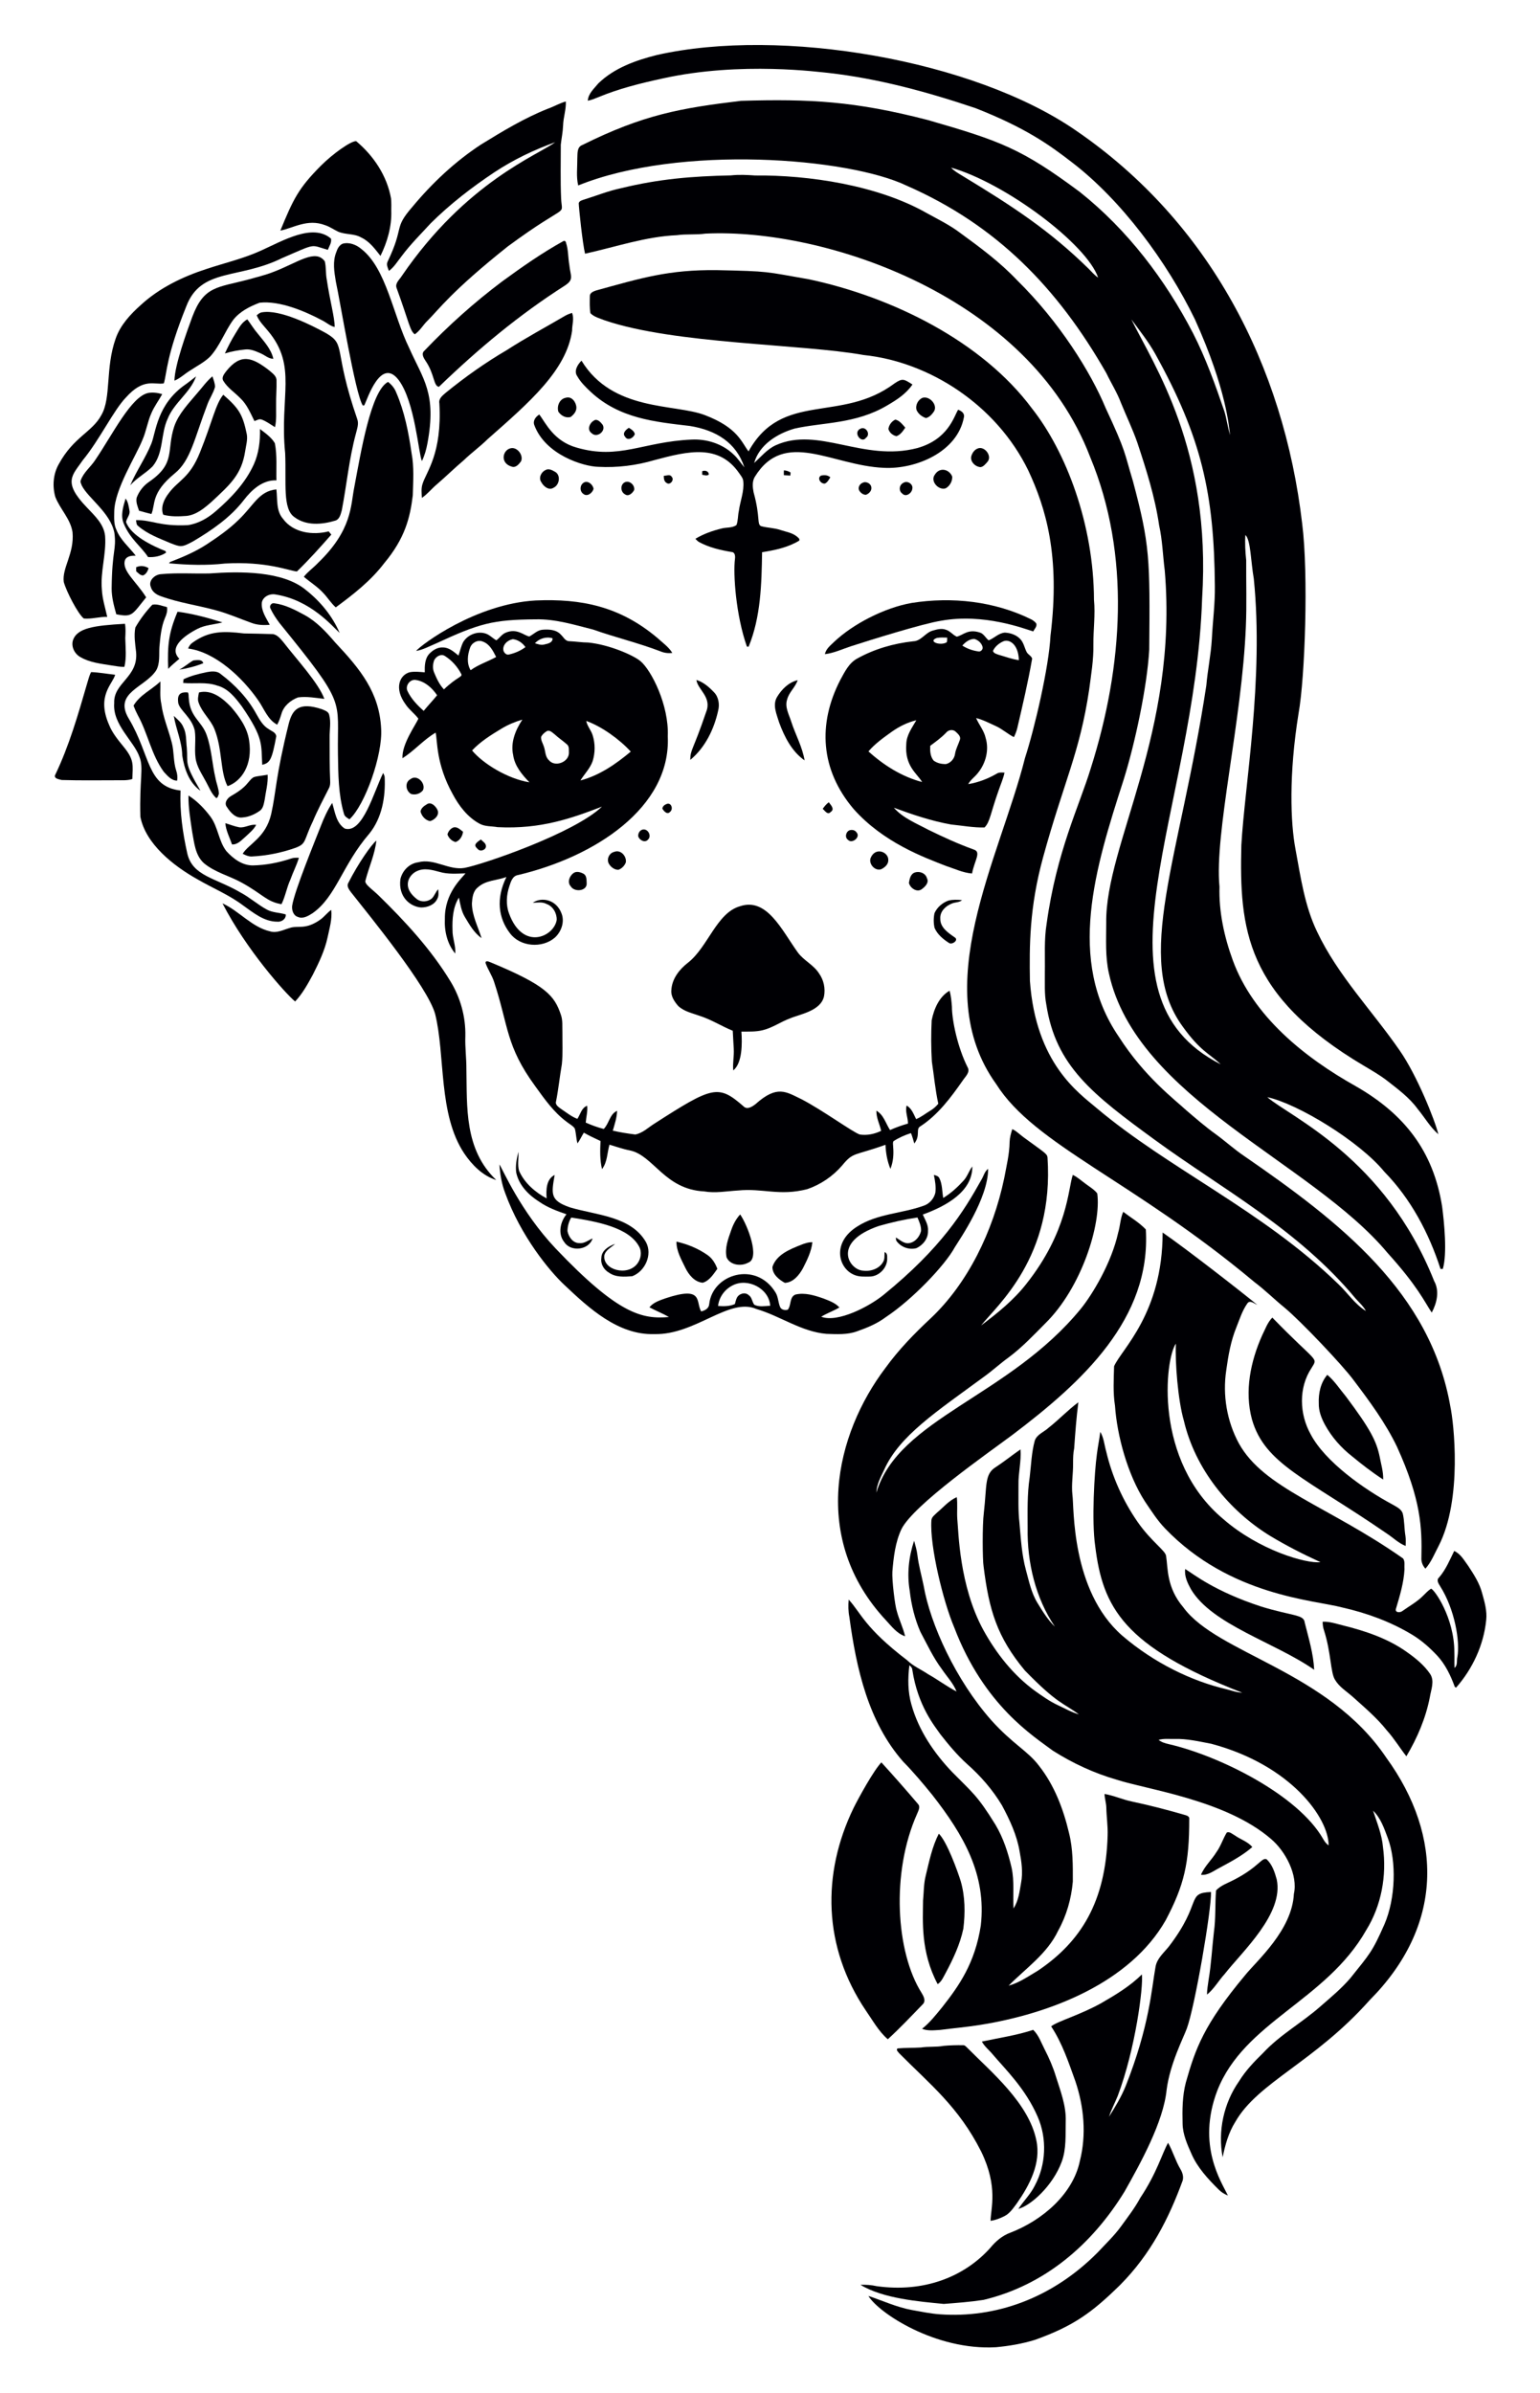 <?xml version="1.0" encoding="utf-8"?>

<!DOCTYPE svg PUBLIC "-//W3C//DTD SVG 1.1//EN" "http://www.w3.org/Graphics/SVG/1.1/DTD/svg11.dtd">
<svg version="1.1" id="Layer_1" xmlns="http://www.w3.org/2000/svg" xmlns:xlink="http://www.w3.org/1999/xlink" x="0px" y="0px"
	 viewBox="0 0 1070.841 1663.144" enable-background="new 0 0 1070.841 1663.144" xml:space="preserve">
<g>
	<path fill="#000004" d="M456.925,38.197c86.238-19.443,220.049,3.34,291.341,52.596
		c92.799,63.533,144.354,163.311,157.202,273.179c4.47,35.184,1.951,107.258-2.508,131.826
		c-6.878,42.553-5.617,76.202-2.127,94.528c3.607,19.384,6.355,39.309,15.006,57.258
		c14.474,30.543,38.396,54.98,57.435,82.545c12.041,17.275,24.48,48.388,26.892,58.233
		c-5.77-5.017-9.555-11.762-14.394-17.594c-5.841-8.039-13.951-13.907-21.671-19.969
		c-4.946-3.767-10.344-6.851-15.662-10.024c-82.577-48.919-86.664-95.38-85.266-153.31
		c2.297-41.469,15.708-115.29,8.659-185.21c-2.12-11.98-2.092-26.974-5.859-30.428
		c-0.39,5.868-0.035,11.762,0.576,17.603c-0.098,15.378,0.425,30.765-0.239,46.125
		c-2.729,65.951-21.978,143.588-18.338,180.805c-0.487,17.408,3.279,34.727,9.236,51.027
		c14.174,38.919,49.783,67.578,85.78,87.712c33.36,19.171,53.648,44.757,59.784,83.431
		c1.44,10.997,3.653,32.784,0.487,43.449c-0.399,0-1.205-0.018-1.604-0.027
		c-8.039-24.915-20.652-48.758-39.079-67.575c-17.154-20.977-59.993-47.167-81.375-51.816
		c15.824,13.772,81.834,41.913,116.058,127.837c3.847,6.887,1.87,15.325-1.702,21.901
		c-5.189-7.777-9.676-18.194-30.818-41.578C912.108,807.584,790.129,763.613,771.08,676.532
		c-2.632-11.593-1.853-23.568-1.861-35.356c-0.675-53.8,50.261-132.346,40.692-244.621
		c-1.347-10.477-1.604-21.086-3.909-31.43c-2.881-19.65-8.899-38.627-15.139-57.417
		c-3.279-9.466-7.676-18.48-11.425-27.751c-2.686-7.179-6.834-13.667-10.122-20.563
		c-33.909-59.358-76.362-102.935-138.81-130.319c-40.58-19.515-157.721-28.749-228.454-0.177
		c-1.471-6.107-0.558-12.471-0.621-18.684c0.213-3.271-0.399-7.933,3.404-9.386
		c42.534-21.136,68.284-25.669,110.447-30.738c47.838-1.4,79.2,0.209,129.938,13.348
		c50.145,14.47,65.069,19.771,105.714,50.052c33.167,26.386,59.314,60.812,78.751,98.313
		c8.837,17.346,15.405,35.711,21.689,54.102c1.649,5.415,2.331,11.115,3.962,16.512
		c-0.731-5.036-2.286-31.499-24.463-80.48c-19.498-40.13-51.283-83.044-85.736-109.304
		c-14.877-11.484-31.732-23.73-66.866-37.483c-33.309-11.221-67.468-20.554-102.47-24.498
		c-4.84-0.352-60.307-8.235-115.065,3.891c-15.227,3.297-30.446,7.055-44.858,13.082
		c-2.349,0.904-4.671,1.941-7.162,2.384c0.337-5.008,4.37-8.42,7.339-12.045
		C427.162,47.185,442.194,41.867,456.925,38.197 M661.342,116.506c2.171,2.437,5.088,3.98,7.826,5.673
		c35.161,21.321,60.531,37.865,87.819,64.614c2.145,2.101,4.059,4.503,6.612,6.16
		C755.653,169.678,699.098,127.254,661.342,116.506 M786.68,221.971c15.552,31.748,55.771,90.324,49.21,194.1
		c-4.978,148.486-82.606,275.057,12.932,323.683c-7.848-7.523-14.071-8.987-26.466-26.298
		c-34.401-47.121-1.889-116.229,16.468-237.079c0.913-10.707,3.182-21.246,3.82-31.979
		c0.612-12.418,2.296-24.773,2.11-37.218c-0.497-63.937-9.277-103.257-41.463-161.234
		C798.53,237.429,792.45,229.789,786.68,221.971z"/>
	<path fill="#000004" d="M381.169,75.477c4.175-1.462,7.995-3.802,12.285-4.946
		c0.266,5.664-1.782,11.106-1.906,16.752c-0.186,4.449-1.09,8.81-1.595,13.215
		c0.009,12.409-0.319,24.835,0.213,37.235c0.572,13.912,6.291,1.597-37.129,33.584
		c-39.303,31.291-47.927,43.853-55.715,51.532c-3.147,2.996-5.238,7.055-8.899,9.502
		c-3.418-2.422-3.901-8.177-12.666-32.227c-1.197-3.359,2.154-5.841,3.705-8.429
		c44.676-65.343,94.843-84.005,106.556-92.827c-14.766,5.292-29.001,12.134-42.101,20.776
		c-15.777,10.477-30.854,22.123-44.326,35.454c-6.922,7.569-14.261,14.766-20.377,23.027
		c-2.792,3.492-5.105,7.49-8.775,10.175c-0.718-2.047-2.012-4.343-0.895-6.497
		c11.861-24.694,3.778-22.555,17.08-37.873c13.8-16.628,29.728-31.616,47.845-43.475
		C349.5,91.192,364.701,81.992,381.169,75.477z"/>
	<path fill="#000004" d="M247.66,98.114c12.134,10.14,21.467,24.126,24.25,39.859
		c0.292,2.863,0.168,5.744,0.16,8.615c0.363,10.849-2.756,21.6-7.507,31.27
		c-3.856-4.839-7.605-10.087-13.402-12.79c-4.946-2.889-11.008-1.826-16.149-4.104
		c-2.987-1.436-5.726-3.404-8.89-4.441c-12.422-4.773-22.418,2.139-31.181,3.749
		c8.905-21.557,12.382-29.275,28.292-45.186C231.121,107.164,243.91,97.911,247.66,98.114z"/>
	<path fill="#000004" d="M508.244,121.912c5.593-0.62,11.23-0.328,16.832,0.062
		c36.726-0.379,85.242,6.622,119.638,26.298c7.747,4.254,15.715,8.172,22.814,13.508
		c13.933,10.149,27.893,20.474,39.761,33.052c29.319,28.779,51.254,63.972,61.512,88.74
		c14.585,31.226,12.755,30.387,18.968,50.787c11.813,44.192,11.924,53.86,11.354,117.183
		c-1.454,25.666-9.836,64.977-17.851,90.575c-19.811,61.358-39.651,125.279-3.306,178.456
		c17.868,27.902,38.941,43.744,47.136,51.319c6.559,5.611,13.109,11.274,20.129,16.326
		c6.798,4.919,12.985,10.636,19.978,15.316c66.675,45.949,129.604,94.727,143.357,174.388
		c2.162,10.043,8.624,63.892-8.234,96.611c-2.845,5.362-5.07,11.168-9.165,15.759
		c-1.959-2.083-2.996-4.831-2.792-7.676c0.464-20.907-0.256-40.254-16.938-76.979
		c-8.048-16.77-19.18-31.784-30.357-46.568c-7.268-9.875-36.445-40.769-48.048-50.353
		c-7.029-5.699-13.428-12.125-20.678-17.549c-84.783-70.945-152.846-95.207-179.599-137.605
		c-48.268-66.872,2.613-157.515,19.969-226.717c6.676-20.512,16.683-63.392,17.736-84.983
		c6.932-55.851-3.395-88.99-15.378-114.746c-22.456-46.2-69.515-75.745-114.515-80.356
		c-43.23-7.77-131.683-7.551-180.113-24.117c-3.404-1.374-7.233-2.251-9.9-4.937
		c-0.647-3.847-0.47-7.809-0.417-11.7c-0.168-2.402,2.429-3.474,4.316-4.095
		c31.502-8.679,50.436-14.538,84.034-14.155c36.932,0.81,32.866,0.925,63.932,6.355
		c57.985,12.294,120.451,43.11,155.119,89.742c23.809,30.105,43.021,80.721,43.156,133.084
		c1.019,10.335-0.505,20.661-0.399,31.013c0.195,10.654-1.631,21.175-2.996,31.704
		c-6.577,43.842-17.545,63.624-31.97,116.128c-9.638,35.143-9.569,61.877-9.174,86.09
		c4.138,57.334,33.971,77.753,46.161,88.111c50.428,42.549,115.559,71.313,168.245,122.475
		c6.515,6.133,11.487,13.995,19.225,18.746c-1.755-3.377-4.671-5.859-7.153-8.651
		c-39.981-48.107-92.851-76.169-139.12-109.933c-43.961-32.023-69.435-51.777-75.968-94.448
		c-1.445-7.392-0.922-14.961-1.01-22.442c0.204-11.221-0.594-22.54,1.232-33.663
		c6.956-50.416,22.679-81.738,30.703-108.089c22.512-70.842,27.875-148.392-0.443-216.374
		c-42.532-111.581-184.211-159.251-267.516-155.225c-6.568,0.957-13.242,0.133-19.801,1.09
		c-21.839,0.948-42.704,8.207-63.896,12.87c-1.762-7.215-4.348-32.181-4.387-35.081
		c0.372-1.613,2.056-1.968,3.404-2.455c8.722-2.695,17.222-6.16,26.183-8.03
		C458.327,124.36,481.206,122.478,508.244,121.912z"/>
	<path fill="#000004" d="M181.548,174.153c14.929-6.717,35.93-19.24,48.616-8.296
		c0.576,2.783-1.285,5.3-2.207,7.809c-12.538-3.592-7.451-4.769-31.722,5.681
		c-30.48,15.064-56.431,6.593-66.706,33.584c-14.039,34.81-13.387,46.179-15.6,53.526
		c-6.596,1.222-13.918-4.15-26.404,9.847c-8.545,8.862-18.323,29.46-29.985,43.59
		c-7.101,10.406-14.262,14.992,2.748,32.688c5.407,5.761,11.983,11.611,12.799,19.987
		c0.931,12.48-3.412,24.764-2.242,37.262c0.319,6.461,2.34,12.639,3.723,18.923
		c-5.478-0.142-10.822,1.649-16.291,1.143c-4.097-3.209-12.141-18.812-13.924-25.376
		c-1.344-9.797,7.418-19.713,6.089-34.576c-1.392-9.315-8.677-16.061-11.983-24.578
		c-2.118-7.463-1.489-15.874,2.366-22.681c10.379-19.109,23.328-22.288,29.684-34.222
		c6.963-12.065,2.622-32.559,9.927-53.154c3.244-9.307,10.131-16.761,17.355-23.213
		c13.056-12.045,29.418-19.863,46.187-25.279C156.526,182.68,169.484,179.666,181.548,174.153z"/>
	<path fill="#000004" d="M391.708,167.594c0.913-0.62,1.843,0.31,1.897,1.259c1.657,4.91,1.338,10.184,2.269,15.245
		c0.802,7.949,3.473,10.139-3.155,14.43c-31.886,20.372-59.882,43.69-87.526,70.331
		c-3.864-0.503-2.89-8.717-9.289-18.055c-1.374-2.021-3.182-5.07-0.762-7.082
		c16.619-17.399,34.603-33.504,53.836-47.96C362.76,185.694,376.755,175.864,391.708,167.594z"/>
	<path fill="#000004" d="M238.353,169.358c4.6-1.205,9.431,0.753,12.941,3.732
		c17.419,13.617,21.944,45.779,33.194,68.7c9.698,21.843,19.24,31.416,12.737,66.325
		c-0.78,4.245-1.941,8.438-3.847,12.338c-2.362-4.985-4.787-41.092-16.158-56.3
		c-12.413-16.328-21.739,13.189-23.887,17.55c-0.266,0.035-0.798,0.106-1.064,0.142
		c-5.254-7.998-15.661-72.07-18.755-86.206c-1.099-6.692-2.313-13.809,0.292-20.324
		C234.595,172.921,235.854,170.351,238.353,169.358z"/>
	<path fill="#000004" d="M189.879,189.079c16.899-6.335,29.407-16.5,35.977-7.428
		c1.037,4.201,0.505,8.598,1.392,12.825c2.067,14.204,5.553,26.432,5.469,32.812
		c-3.129-0.709-5.513-2.96-8.287-4.396c-12.364-6.605-29.967-14.055-43.901-12.497
		c-6.843,2.597-13.836,6.089-18.409,12.01c-5.93,8.146-9.209,18.064-16.105,25.527
		c-4.139,4.024-9.377,6.621-14.137,9.794c-3.572,2.216-6.648,5.247-10.583,6.851
		c0.15-10.77,8.65-34.14,12.373-44.246c8.201-21.793,17.28-20.244,39.761-26.262
		C178.933,192.474,184.543,191.207,189.879,189.079z"/>
	<path fill="#000004" d="M178.507,219.144c1.099-0.895,2.225-1.932,3.714-2.074c12.39-2.124,34.011,8.677,44.964,14.758
		c13.711,8.186,4.393,10.722,21.21,59.42c1.276,3.359-0.142,6.851-0.922,10.149
		c-4.742,17.452-6.382,35.516-9.794,53.234c-0.78,2.721-1.524,6.497-4.733,7.277
		c-9.112,2.739-19.996,3.643-28.053-2.366c-8.554-5.644-5.744-23.58-6.603-44.53
		c-4.026-39.748,8.691-60.414-11.921-85C183.533,226.554,180.191,223.381,178.507,219.144z"/>
	<path fill="#000004" d="M393.073,219.419c1.471-0.833,3.067-1.392,4.671-1.959c1.684,3.962,0.009,8.252,0.071,12.373
		c-3.949,27.626-29.486,49.622-58.827,75.472c-5.212,5.159-11.212,9.431-16.468,14.545
		c-6.399,5.389-12.355,11.283-18.702,16.734c-3.616,3.022-6.55,6.807-10.468,9.475
		c-0.151-3.244-0.594-6.621,0.479-9.768c2.62-8.478,13.639-20.841,11.682-55.928
		c-0.665-3.421,2.349-5.548,4.591-7.507c13.357-10.867,27.459-20.847,42.332-29.559
		C365.65,234.788,379.512,227.36,393.073,219.419z"/>
	<path fill="#000004" d="M163.67,231.881c2.304-3.625,4.308-7.853,8.323-9.892c2.464,3.253,4.547,6.789,7.224,9.883
		c4.263,5.371,9.298,10.592,10.858,17.505c-3.368-0.018-5.85-2.499-8.775-3.758
		c-3.368-1.471-6.931-3.129-10.698-2.73c-4.822,0.487-9.608,1.321-14.235,2.774
		C158.547,240.939,160.905,236.295,163.67,231.881z"/>
	<path fill="#000004" d="M157.554,257.691c9.926-12.177,17.799-9.459,29.71-0.177c2.101,1.906,5.141,3.793,5.017,7.011
		c0.16,5.602-0.39,11.194-0.284,16.796c-0.106,5.194,0.416,10.468-0.789,15.573
		c-3.04-1.826-5.903-4.042-9.262-5.283c-1.773-0.638-3.404,0.487-5.008,1.064
		c-2.801-5.548-5.194-11.558-9.829-15.901c-3.926-4.051-8.908-7.197-11.85-12.107
		C153.823,262.078,156.118,259.659,157.554,257.691z"/>
	<path fill="#000004" d="M401.387,261.458c-2.553-3.625,0.301-8.119,2.951-10.787
		c21.68,35.597,64.86,29.784,85.807,37.856c22.968,8.76,25.455,18.911,30.348,25.208
		c23.429-42.278,64.274-19.372,101.477-47.224c5.699-3.888,6.62-2.961,12.506,0.718
		c-4.281,6.417-10.982,10.742-17.541,14.545c-21.917,13.048-45.009,11.712-64.472,16.123
		c-12.019,3.483-24.481,11.194-28.07,23.905c4.769-4.334,8.97-9.519,14.935-12.302
		c29.753-13.473,60.885,11.773,98.543,1.923c21.329-6.003,25.388-21.704,28.336-26.635
		c2.304,0.798,4.751,2.499,4.033,5.309c-4.517,24.031-33.339,36.198-55.662,35.064
		c-36.275-1.523-69.085-27.447-89.822,6.417c-1.817,3.182-1.418,7.091-0.753,10.547
		c4.851,17.468,2.116,22.386,5.3,23.603c4.405,1.196,9.067,1.143,13.428,2.65
		c3.838,1.276,8.11,1.87,11.345,4.494c0.798,0.798,2.26,1.542,1.666,2.898c-7.835,4.742-16.902,6.63-25.828,8.048
		c-0.346,22.088-0.86,44.92-9.36,65.669c-0.292-0.018-0.895-0.053-1.188-0.062
		c-7.747-22.015-9.628-50.66-8.314-60.901c0.266-1.844,0.098-4.742-2.322-4.857
		c-7.72-1.294-15.476-3.076-22.424-6.798c-1.117-0.558-1.923-1.533-2.765-2.384
		c5.593-3.377,11.85-5.602,18.179-7.144c3.404-0.922,7.374-0.266,10.361-2.375
		c1.223-3.111,0.931-6.541,1.666-9.768c0.913-6.905,3.82-13.579,3.093-20.652
		c-0.124-2.243-1.737-3.962-2.916-5.735c-14.015-20.189-34.864-15.474-58.942-8.996
		c-12.595,3.714-25.801,5.345-38.919,4.653c-10.276-0.208-36.838-8.255-44.547-29.037
		c-1.126-3.04,1.002-5.85,3.51-7.33c4.389,5.891,10.044,18.594,26.023,23.018
		c29.683,8.588,45.831-4.059,79.7-5.584c10.601-0.576,21.565,2.889,29.302,10.308
		c2.934,2.624,5.052,5.983,7.552,8.996c-5.638-17.277-19.769-25.845-37.856-28.771
		c-24.576-2.898-49.028-5.174-68.966-23.674C407.281,269.098,403.753,265.695,401.387,261.458z"/>
	<path fill="#000004" d="M128.943,267.246c2.544-1.773,4.91-3.785,7.392-5.646
		c-4.033,11.398-15.325,18.25-19.765,29.48c-4.928,10.574-2.65,23.754-10.459,33.06
		c-4.786,4.848-11.035,7.986-15.538,13.162c4.219-10.016,10.663-18.968,14.713-29.072
		C108.375,300.556,109.164,280.896,128.943,267.246z"/>
	<path fill="#000004" d="M136.982,273.459c3.554-3.989,6.603-8.447,10.725-11.895c0.771,2.393,1.799,4.804,1.808,7.365
		c-1.117,4.255-3.74,7.906-5.256,12.019c-9.077,23.761-11.678,39.091-22.664,47.995
		c-16.871,13.852-13.337,21.35-16.326,28.345c-2.881-0.691-5.699-1.578-8.562-2.287
		c-1.002-2.889-2.34-5.921-1.702-9.032c1.711-4.662,4.955-8.668,9.103-11.389
		c18.245-12.754,11.521-21.418,17.035-38.166C124.237,287.481,131.035,280.576,136.982,273.459z"/>
	<path fill="#000004" d="M269.836,265.447c2.491,1.932,4.565,4.396,5.681,7.374
		c5.788,13.357,8.598,27.787,10.663,42.128c1.844,9.652,1.108,19.544,0.86,29.302
		c-1.886,15.749-5.519,29.959-19.792,47.083c-9.28,12.24-21.503,21.795-33.787,30.818
		c-3.28-2.934-5.575-6.736-8.589-9.909c-3.98-4.423-9.12-7.498-13.588-11.363
		c2.81-3.652,6.701-6.24,9.821-9.599c23.8-22.87,22.7-39.913,25.163-52.214
		C250.932,314.405,257.904,271.549,269.836,265.447z"/>
	<path fill="#000004" d="M103.159,273.096c3.217-0.505,6.524-0.106,9.634,0.851c-2.42,4.414-5.504,8.473-7.49,13.127
		c-2.703,5.965-3.563,12.559-6.213,18.551c-4.367,11.119-19.51,34.38-19.659,50.123
		c-0.035,4.192-0.372,8.598,1.507,12.48c2.792,7.117,8.872,12.045,13.419,17.966c-2.756,0-6.204,0.16-7.445,3.111
		c-2.39,7.399,7.676,14.579,14.722,25.872c-9.887,12.151-9.431,13.982-20.776,11.771
		c-1.622-5.868-3.271-11.833-3.226-17.975c0.29-27.15,3.436-26.592,1.923-38.503
		c-2.739-14.24-18.297-24.142-22.717-33.052c-0.328-1.135-1.214-2.349-0.7-3.537
		c1.95-5.619,6.931-9.298,10.087-14.164C78.561,301.572,91.237,275.509,103.159,273.096z"/>
	<path fill="#000004" d="M155.259,274.372c10.849,9.473,13.504,13.604,16.353,27.468
		c0.691,3.962-0.585,7.871-1.135,11.771c-2.536,16.275-10.288,22.997-23.577,35.365
		c-4.928,4.29-10.352,8.828-17.089,9.608c-5.442,0.39-11.008,0.629-16.326-0.833
		c-2.021-5.389,0.727-10.982,4.033-15.183c6.49-8.735,14.386-10.28,21.52-28.115
		C147.492,293.601,149.887,280.738,155.259,274.372z"/>
	<path fill="#000004" d="M393.419,276.464c4.104-1.303,7.224,3.058,7.374,6.701c0.133,2.774-1.888,5.079-3.971,6.63
		c-3.315,1.064-6.745-0.948-8.571-3.643C387.072,282.26,389.093,277.217,393.419,276.464z"/>
	<path fill="#000004" d="M641.594,276.464c5.07-1.436,11.124,5.646,7.428,10.087c-1.267,1.808-2.96,3.492-5.158,4.024
		c-2.73-0.931-5.238-2.801-6.479-5.451C636.25,281.773,638.368,277.705,641.594,276.464z"/>
	<path fill="#000004" d="M412.962,292.32c2.234-1.64,4.769,1.161,6.071,2.898c2.588,4.432-3.997,9.511-7.64,5.868
		C407.981,298.702,409.931,294.031,412.962,292.32z"/>
	<path fill="#000004" d="M617.752,298.135c0.399-2.783,2.269-5.327,4.831-6.506c3.031,0.682,4.937,3.412,6.913,5.593
		c-1.604,2.34-3.341,5.008-6.169,5.939C620.774,302.62,618.434,300.705,617.752,298.135z"/>
	<path fill="#000004" d="M434.625,303.488c-2.127-2.384,0.656-4.928,2.668-6.133c1.711,1.064,3.643,2.189,4.122,4.343
		C440.554,304.419,436.389,306.732,434.625,303.488z"/>
	<path fill="#000004" d="M599.006,297.683c3.599-0.913,6.382,4.423,3.12,6.612
		C598.961,308.755,592.272,299.913,599.006,297.683z"/>
	<path fill="#000004" d="M180.759,298.188c3.767,2.889,7.915,5.69,10.361,9.865c1.666,8.491,0.877,17.222,1.099,25.819
		c-9.581-0.452-17.293,6.665-22.735,13.774c-9.36,12.125-22.167,20.873-35.197,28.611
		c-7.97,4.303-8.561,4.05-15.697,1.276c-7.809-3.341-16.043-6.302-22.54-11.948
		c-1.347-0.922-1.17-2.65-1.454-4.042c11.288-0.241,16.001,4.403,35.968,3.466
		c7.454-1.064,14.164-5.026,19.748-9.945c10.547-9.12,20.43-19.588,26.236-32.422
		C179.97,314.975,180.971,306.511,180.759,298.188z"/>
	<path fill="#000004" d="M355.155,311.545c4.494-1.019,9.023,4.857,7.144,9.094c-1.445,1.95-3.554,4.582-6.302,3.74
		C347.43,322.026,349.454,312.721,355.155,311.545z"/>
	<path fill="#000004" d="M679.681,311.793c4.813-2.251,10.68,5.336,6.78,9.395
		c-1.276,1.418-2.632,3.226-4.636,3.483c-3.723-0.213-7.525-3.953-6.364-7.826
		C676.153,314.718,677.544,312.653,679.681,311.793z"/>
	<path fill="#000004" d="M379.184,326.781c2.101-1.347,4.547-0.168,6.452,0.957c4.441,2.101,3.581,9.156-0.558,11.168
		c-3.368,2.278-7.108-0.789-8.668-3.776C374.318,332.286,376.259,328.146,379.184,326.781z"/>
	<path fill="#000004" d="M488.257,327.526c1.888-0.851,4.644-0.115,4.6,2.313c-1.329,1.135-3.129,0.372-4.618,0.098
		C488.248,329.334,488.248,328.129,488.257,327.526z"/>
	<path fill="#000004" d="M545.081,326.914c1.64,0.089,3.209,0.612,4.636,1.454c-0.035,0.541-0.106,1.622-0.142,2.172
		c-1.507-0.071-3.014-0.16-4.503-0.257C545.001,329.157,545.001,328.031,545.081,326.914z"/>
	<path fill="#000004" d="M662.14,331.284c0.159,3.226-1.728,6.541-4.547,8.119
		c-4.955,1.649-10.955-4.972-7.578-9.448C653.452,324.309,660.21,326.215,662.14,331.284z"/>
	<path fill="#000004" d="M461.57,330.681c1.799,0.071,4.405-1.303,5.522,0.753c1.985,2.012-1.055,6.018-3.474,4.29
		C461.747,334.758,461.552,332.534,461.57,330.681z"/>
	<path fill="#000004" d="M570.855,330.575c2.242-0.505,4.733-0.47,6.506,1.197c-1.028,1.578-1.923,3.43-3.687,4.299
		C570.873,336.584,567.833,332.374,570.855,330.575z"/>
	<path fill="#000004" d="M405.774,335.529c2.889-1.95,6.594,1.268,6.949,4.272c-0.736,2.827-4.432,5.744-7.135,3.448
		C402.973,341.433,403.133,337.24,405.774,335.529z"/>
	<path fill="#000004" d="M434.066,335.423c3.288-2.065,7.516,1.622,6.913,5.114c-1.064,2.198-3.98,4.902-6.444,3.005
		C431.567,341.964,431.186,337.258,434.066,335.423z"/>
	<path fill="#000004" d="M599.821,335.556c2.464-1.321,5.992,0.585,6.089,3.421c0.204,2.287-1.755,4.184-3.749,4.919
		c-1.994,0.062-3.74-1.338-4.706-2.96C596.382,338.862,597.774,336.354,599.821,335.556z"/>
	<path fill="#000004" d="M628.211,335.565c2.73-1.773,6.922,0.922,6.169,4.184c-0.363,3.049-4.485,6.063-7.002,3.279
		C624.674,341.105,625.303,336.894,628.211,335.565z"/>
	<path fill="#000004" d="M192.184,340.147c0.869,6.905-0.354,14.758,4.591,20.439
		c7.109,9.776,20.74,11.567,31.758,8.739c0.461,0.567,1.383,1.693,1.844,2.251
		c-7.702,8.784-15.511,17.496-23.913,25.633c-5.752-0.558-21.213-7.21-50.078-5.531
		c-12.923,1.436-25.996,1.019-38.91-0.177c0.222-0.239,0.656-0.7,0.877-0.931
		c8.713-3.341,17.372-7.02,25.234-12.116c7.738-5.105,15.431-10.406,22.088-16.903
		C176.621,351.152,179.917,341.377,192.184,340.147z"/>
	<path fill="#000004" d="M87.321,346.494c1.835,2.42,2.171,5.513,2.712,8.402c0.638,2.925-2.039,5.185-2.366,7.959
		c3.341,9.392,18.116,16.488,27.397,20.173c0.106,0.266,0.337,0.78,0.452,1.046
		c-3.643,2.499-8.199,3.386-12.559,3.102c-4.96-7.571-12.537-12.608-16.92-23.293
		C83.633,358.193,85.707,352.077,87.321,346.494z"/>
	<path fill="#000004" d="M94.686,394.259c2.819-1.312,6.036-1.037,8.624,0.674c-0.612,2.039-1.72,4.157-3.802,5.008
		c-2.021,0.044-3.359-1.693-4.795-2.836C94.695,396.155,94.686,395.198,94.686,394.259z"/>
	<path fill="#000004" d="M112.085,399.062c11.177-1.064,22.424-0.213,33.637-0.496
		c20.858-1.522,50.954-1.897,67.061,11.567c10.016,7.915,18.33,18.037,23.408,29.799
		c-5.065-4.568-20.051-22.834-44.547-26.741c-3.944-0.78-8.837,1.4-9.59,5.655
		c-0.541,5.699,2.987,10.601,5.513,15.414c-4.299,0.39-8.704,0.195-12.772-1.356
		c-8.083-2.881-15.954-6.382-24.25-8.615c-12.808-3.572-26.112-5.3-38.636-9.883
		c-3.12-1.037-6.133-3.067-7.038-6.408C102.947,403.476,107.804,399.204,112.085,399.062z"/>
	<path fill="#000004" d="M372.581,417.348c31.665-1.332,58.395,4.059,84.442,25.97
		c3.599,3.341,7.871,6.204,10.459,10.477c-2.818,0.39-5.664,0.018-8.27-1.099
		c-15.343-5.859-31.359-9.67-46.834-15.139c-13.038-3.297-26.156-7.374-39.752-7.091
		c-30.029,0.226-39.202,2.765-69.737,16.903c-4.458,1.843-8.757,4.272-13.57,5.079
		C292.909,448.09,330.919,419.64,372.581,417.348z"/>
	<path fill="#000004" d="M633.865,419.085c28.062-4.449,57.692-1.232,83.316,11.452c1.268,0.7,2.482,1.578,3.377,2.765
		c0.718,2.11-1.232,3.847-2.11,5.566c-6.001-1.803-34.33-12.832-64.065-7.428
		c-12.613,1.941-50.426,13.767-62.593,17.709c-6.027,1.959-11.859,4.786-18.206,5.513
		c0.762-3.696,3.856-6.045,6.408-8.527C592.984,433.802,614.965,422.388,633.865,419.085z"/>
	<path fill="#000004" d="M188.089,422.985c-1.072-1.879,0.745-4.263,2.845-3.643c7.41,0.94,14.146,4.503,20.634,8.004
		c8.571,4.636,15.272,11.904,21.529,19.225c17.495,18.608,30.702,34.752,31.935,59.89
		c1.144,18.079-11.122,52.973-22.026,62.992c-1.533-0.948-3.386-1.923-3.829-3.829
		c-3.944-13.437-3.944-27.565-4.192-41.445c-0.62-38.953,6.673-32.903-40.657-91.169
		C191.953,429.872,189.746,426.557,188.089,422.985z"/>
	<path fill="#000004" d="M105.916,420.317c3.386-0.736,6.887,0.913,10.211,1.649c0.443,2.588-0.319,5.114-1.374,7.454
		c-2.721,6.417-3.244,13.428-3.909,20.279c-0.363,5.407,0.541,11.221-2.207,16.167
		c-7.658,12.051-30.105,15.367-19.021,33.743c15.304,25.67,12.296,47.144,35.932,49.839
		c-0.629,14.74,1.48,29.409,4.689,43.759c3.698,15.85,19.511,16.84,37.138,27.202
		c6.426,3.421,11.868,8.394,18.276,11.842c4.042,2.145,8.748,2.003,13.047,3.315
		c0.275,3.235-2.996,5.371-5.965,5.034c-9.209-0.018-16.557-6.231-23.674-11.265
		c-9.723-7.348-21.077-11.983-31.563-18.064c-17.013-9.48-36.248-24.754-39.894-43.608
		c-0.72-25.857,2.413-33.762-0.594-41.498c-3.744-11.011-18.824-22.372-17.603-37.474
		c-0.61-14.255,16.829-17.817,15.236-35.445c-0.647-5.646-1.613-11.478-0.532-17.106
		C97.372,430.439,101.413,425.094,105.916,420.317z"/>
	<path fill="#000004" d="M123.466,425.174c10.61,1.374,21.033,4.201,31.226,7.419
		c-5.735,1.524-11.868,1.684-17.248,4.414c-9.709,4.962-20.416,13.134-12.737,20.873
		c-2.65,2.269-5.362,4.476-7.782,7.002C116.405,448.61,117.145,440.145,123.466,425.174z"/>
	<path fill="#000004" d="M86.895,433.559c0.603,3.297,0.372,6.63,0.213,9.954c0.168,6.656,0.948,13.402-0.594,19.96
		c-3.058,0.151-6.036-0.576-9.05-0.966c-7.232-1.196-14.793-1.941-21.29-5.646
		c-4.068-2.083-6.736-7.011-5.54-11.531C53.37,436.36,65.438,434.793,86.895,433.559z"/>
	<path fill="#000004" d="M368.052,442.387c3.014-1.542,5.513-4.352,9.05-4.68c4.467-0.399,9.732-0.151,12.941,3.439
		c1.755,1.631,2.987,4.485,5.735,4.511c4.423,0.168,8.793,0.922,13.224,0.931
		c14.365,1.413,31.122,8.639,36.296,12.896c7.577,6.252,19.977,30.681,19.039,52.285
		c2.275,49.605-50.95,83.893-104.181,96.434c-3.696,0.576-4.928,4.476-5.912,7.543
		c-2.092,6.133-2.597,13.02-0.275,19.172c9.557,26.197,31.305,16.177,33.131,4.476
		c0.177-4.591-2.553-9.484-7.011-11.079c-2.978-1.622-6.408-0.948-9.617-0.842
		c5.757-4.115,16.251-2.595,19.996,7.436c2.278,5.841-0.142,12.701-4.662,16.787
		c-8.828,7.614-24.171,6.435-31.217-3.076c-8.065-10.453-9.834-24.113-2.455-39.061
		c-6.594,2.446-14.465,2.18-19.872,7.215c-3.359,2.624-3.865,7.162-4.122,11.115
		c0.062,8.5,4.237,16.158,6.692,24.117c-5.212-3.634-8.367-9.333-11.585-14.651
		c-2.482-4.104-3.191-8.89-4.157-13.49c-4.166,6.656-4.689,14.944-4.432,22.611
		c-0.115,5.513,2.358,10.734,1.888,16.273c-5.575-6.674-7.649-15.679-7.206-24.215
		c-0.192-17.935,11.806-28.188,14.35-31.518c-6.018,0.168-12.161,0.736-18.019-1.002
		c-5.07-1.383-10.707-2.969-15.741-0.558c-4.638,1.889-11.576,10.397-0.177,19.367
		c2.96,2.402,7.525,2.083,10.423-0.257c1.959-1.826,2.65-4.582,4.52-6.497c0.204,2.234,0.541,4.715-0.682,6.754
		c-1.941,4.148-6.843,5.912-11.15,5.912c-7.434-0.49-16.114-7.191-14.438-19.721
		c1.356-5.912,6.204-10.884,12.338-11.682c11.141-3.014,21.157,5.761,32.272,3.891
		c12.196-2.212,76.155-24.001,95.53-42.58c-20.985,8.04-42.431,15.803-72.574,14.261
		c-4.237-0.771-8.81-0.292-12.675-2.482c-8.296-4.565-14.208-12.338-18.569-20.563
		c-11.682-21.024-10.476-37.049-11.833-42.651c-8.394,4.946-14.811,12.595-23.054,17.807
		c-0.587-9.868,9.464-23.513,11.044-27.539c-2.606-3.51-6.32-6.107-8.775-9.776
		c-8.518-11.516-4.008-20.716,2.792-22.478c3.439-0.638,6.967-0.204,10.432,0.071
		c-0.089-4.396-0.018-9.351,3.102-12.816c2.437-2.553,5.806-4.715,9.475-4.467
		c4.334-0.044,7.702,3.058,10.858,5.628c1.152-3.129,1.782-6.461,3.324-9.431
		c3.244-5.247,10.361-7.933,16.167-5.646c2.57,1.019,4.441,3.2,6.869,4.476c2.225-1.613,3.767-4.095,6.329-5.238
		C359.491,436.341,364.288,441.718,368.052,442.387 M371.943,447.076c2.154,0.691,4.449,1.533,6.736,0.824
		c2.34-0.541,5.681-1.17,5.54-4.245C379.884,442.254,375.009,443.805,371.943,447.076 M350.103,452.305
		c0.496,1.533,2.118,3.147,3.873,2.588c4.086-0.904,8.039-2.615,11.398-5.132c-2.03-2.898-5.15-5.132-8.73-5.513
		C352.975,444.851,349.164,448.281,350.103,452.305 M326.908,450.098c-1.844,5.017-2.508,10.938,0.328,15.742
		c5.442-3.971,11.921-5.965,17.762-9.2c-2.154-4.192-4.449-8.961-9.191-10.68
		C332.323,444.399,328.149,446.65,326.908,450.098 M301.913,458.882c-0.966,2.659-1.197,5.69-0.124,8.358
		c1.755,4.245,3.696,8.536,6.896,11.912c9.447-9.015,13.233-8.578,12.01-10.76
		c-2.553-4.955-6.444-9.316-11.15-12.329C306.832,454.104,303.189,456.24,301.913,458.882 M283.344,480.305
		c2.57,5.415,6.825,9.821,11.257,13.783c3.04-3.687,6.311-7.162,9.342-10.849
		c-3.395-5.052-8.447-9.652-14.651-10.61C285.17,471.787,281.571,476.6,283.344,480.305 M348.703,506.443
		c-7.277,4.378-14.598,8.934-20.448,15.165c7.564,9.121,24.683,19.68,39.877,22.132
		c-5.15-5.318-10.255-11.363-11.31-18.959c-1.932-8.739,1.64-17.434,6.408-24.605
		C358.142,501.657,353.223,503.695,348.703,506.443 M407.662,501.098c0.665,3.678,3.43,6.479,4.467,10.024
		c1.808,5.77,1.755,12.107-0.027,17.878c-1.764,5.096-5.735,8.934-8.509,13.455
		c13.207-3.457,24.658-11.407,35.002-20.058C430.879,513.915,418.283,504.844,407.662,501.098 M380,508.313
		c-1.48,0.94-2.845,2.163-3.696,3.705c-0.372,2.384,1.099,4.458,1.799,6.63c1.241,3.217,0.824,7.224,3.581,9.723
		c4.166,5.079,13.871,1.409,13.907-5.07c-0.142-1.906,0.372-4.29-1.17-5.744
		c-2.819-2.553-6.027-4.636-8.819-7.233C384.032,509.182,382.047,506.939,380,508.313z"/>
	<path fill="#000004" d="M648.313,438.372c2.969-0.842,6.231-1.853,9.271-0.727c3.031,0.815,4.902,3.67,7.729,4.866
		c4.648-1.103,7.718-5.644,16.194-2.819c2.668,0.904,3.829,3.749,5.974,5.371
		c3.891-1.498,6.94-5.088,11.283-5.371c4.148,0.204,8.518,1.773,11.212,5.079
		c2.003,2.517,2.508,5.814,4.015,8.606c0.984,1.657,3.076,2.455,3.723,4.352
		c-2.836,16.256-6.603,32.334-10.361,48.403c-0.523,2.154-1.365,4.219-2.322,6.213
		c-4.396-2.225-8.075-5.664-12.586-7.702c-4.494-2.03-8.908-4.378-13.712-5.575
		c2.003,4.707,5.513,8.704,6.63,13.809c2.553,8.349,0.08,17.718-5.38,24.383
		c-2.092,2.721-5.114,4.653-6.719,7.747c6.922-1.152,13.597-3.687,19.668-7.197
		c1.649-1.126,3.678-0.904,5.566-0.789c-0.922,4.263-2.712,8.252-4.113,12.364
		c-5.744,16.167-5.917,21.787-9.768,25.73c-7.8,0.204-15.529-1.303-23.275-2.047
		c-13.641-2.42-26.838-6.904-39.815-11.664c6.417,7.25,15.626,10.84,23.967,15.316
		c10.255,5.017,20.652,9.794,31.394,13.667c5.76,1.663,0.819,7.362-0.984,16.734
		c-6.346-0.496-12.187-3.35-18.179-5.283c-15.044-5.896-43.375-16.099-64.269-39.664
		c-22.921-27.145-25-58.914-9.129-89.636c3.014-5.487,5.903-11.602,11.629-14.766
		c11.966-6.683,25.412-10.565,39.017-12.045C640.46,445.596,643.349,439.887,648.313,438.372 M651.424,443.415
		c-6.608,2.343,2.374,5.756,6.922,2.987c0.363-1.037,0.204-2.163,0.275-3.235
		C656.219,443.123,653.79,442.954,651.424,443.415 M669.151,448.707c3.324,2.136,7.117,3.492,11.026,4.033
		c1.72,0.496,3.457-1.321,3.067-3.022c-0.638-2.748-3.102-4.919-5.77-5.637
		C674.15,444.106,671.251,446.296,669.151,448.707 M697.46,445.835c-2.916,1.356-5.602,3.572-6.984,6.524
		c0.355,1.737,2.384,2.118,3.785,2.695c4.724,1.312,9.342,3.129,14.226,3.785
		C708.12,447.256,701.375,443.917,697.46,445.835 M620.225,508.508c-5.797,4.139-11.691,8.296-16.344,13.747
		c10.663,9.652,23.32,17.629,37.324,21.29c-3.553-6.038-12.237-11.055-11.017-26.475
		c0.16-6.222,4.033-11.301,6.984-16.468C631.047,502.064,625.348,504.901,620.225,508.508 M658,509.128
		c-3.342,3.519-7.286,6.355-11.168,9.227c-0.186,3.528,0,7.383,2.331,10.246c2.429,1.844,5.655,2.544,8.668,2.437
		c3.235-0.745,5.77-3.687,6.24-6.958c0.523-3.492,2.296-6.568,3.386-9.874c0.833-2.34-1.294-4.095-2.783-5.522
		C662.866,506.771,659.596,507.143,658,509.128z"/>
	<path fill="#000004" d="M133.827,446.712c11.532-8.361,21.721-8.146,35.826-6.444
		c6.754,0.133,13.526,0.231,20.279,0.47c3.076,0.629,5.132,3.262,7.064,5.54
		c9.412,12.173,24.535,28.458,28.54,39.46c-6.062-0.638-12.178-1.853-18.294-1.01
		c-5.167,1.932-10.042,5.965-11.549,11.451c-0.78,2.579-1.64,5.141-2.96,7.507
		c-6.63-3.51-9.076-11.106-13.18-16.911c-10.948-15.828-29.817-33.552-48.74-36.03
		C131.416,449.141,132.391,447.687,133.827,446.712z"/>
	<path fill="#000004" d="M124.6,465.45c3.51-1.782,6.417-4.511,9.829-6.417c2.313-0.168,6.116-1.055,6.931,1.915
		C135.99,463.145,130.335,464.572,124.6,465.45z"/>
	<path fill="#000004" d="M143.603,467.196c3.315-0.621,7.197-1.108,9.927,1.338
		c9.936,7.49,18.746,16.734,24.72,27.716c2.26,3.989,4.609,8.261,8.739,10.601
		c1.915,1.383,4.822,2.163,5.114,4.91c-2.985,16.038-4.245,18.527-9.759,19.801
		c-0.85-14.261,1.205-18.178-14.119-40.506c-4.511-6.027-9.59-12.621-17.266-14.563
		c-7.596-2.695-15.732-1.073-23.577-1.799c0.053-0.638,0.151-1.923,0.204-2.562
		C132.639,469.695,138.143,468.357,143.603,467.196z"/>
	<path fill="#000004" d="M60.553,475.155c0.877-2.686,1.445-5.513,2.801-8.021c5.566,0.204,11.15,1.241,16.725,1.852
		c-1.778,6.582-13.056,14.474-4.316,34.62c2.287,5.868,6.382,10.716,10.29,15.546
		c7.453,9.098,6.28,12.646,5.974,22.291c-3.554,1.17-7.321,0.824-11.008,0.869
		c-12.71,0.035-25.438,0.195-38.139-0.177c-1.666-0.479-5.46-0.886-4.582-3.377
		C48.065,518.462,54.287,496.728,60.553,475.155z"/>
	<path fill="#000004" d="M484.251,472.611c4.839,1.427,8.73,4.884,12.161,8.456c3.288,3.324,4.086,8.482,2.943,12.896
		c-2.845,12.905-9.041,25.677-19.375,34.195c0.126-7.568,1.66-5.746,11.07-33.389
		C495.136,484.509,485.146,479.375,484.251,472.611z"/>
	<path fill="#000004" d="M540.33,484.426c3.191-5.327,8.092-10.22,14.314-11.673
		c-1.551,4.919-6.018,8.314-7.295,13.375c-1.808,5.345,1.312,10.494,2.854,15.476
		c2.907,9.032,7.711,17.47,9.271,26.901c-8.899-6.213-14.049-16.424-17.709-26.36
		C540.082,496.498,536.979,490.063,540.33,484.426z"/>
	<path fill="#000004" d="M92.851,490.453c4.308-7.454,12.639-11.035,18.684-16.84
		c0.16,5.221-0.523,10.512,0.647,15.671c1.179,9.28,4.963,17.886,7.268,26.883
		c1.684,6.391,0.984,13.18,3.093,19.491c0.78,2.225,0.975,4.582,0.638,6.913c-4.015,0.018-6.763-3.404-9.262-6.089
		c-8.686-11.841-11.106-26.776-18.143-39.478C94.659,494.885,93.693,492.696,92.851,490.453z"/>
	<path fill="#000004" d="M138.338,481.288c8.934-2.251,16.637,4.139,22.371,10.158
		c5.735,6.656,11.212,14.243,12.498,23.16c2.704,17.107-5.454,28.548-14.988,31.802
		c-5.293-10.132-3.429-25.636-9.12-39.726c-2.695-6.603-8.553-11.389-10.92-18.135
		C137.16,486.172,137.931,483.682,138.338,481.288z"/>
	<path fill="#000004" d="M130.556,481.217c0.877,1.09,0.47,2.641,0.7,3.944
		c0.798,13.529,9.059,15.95,12.462,25.766c3.421,9.635,3.785,19.978,6.116,29.879
		c0.647,3.669,2.242,7.179,2.402,10.929c-0.541,0.984-0.549,2.668-1.861,2.969
		c-3.404-3.014-4.919-7.419-7.091-11.283c-2.81-5.336-6.488-10.459-7.303-16.583
		c-0.877-6.346,0.381-12.79-0.558-19.127c-2.138-9.218-10.531-14.037-11.496-19.18
		C123.235,483.166,124.762,480.837,130.556,481.217z"/>
	<path fill="#000004" d="M223.977,492.979c1.853,0.833,4.423,1.551,4.91,3.829c1.409,5.159,0.213,10.556,0.319,15.812
		c0.053,10.069-0.098,20.146,0.381,30.215c0.062,1.702-0.009,3.483-0.877,5.017
		c-3.891,7.685-7.95,15.298-11.283,23.258c-6.459,13.341-4.08,15.336-12.347,18.294
		c-9.705,3.412-19.89,5.389-30.162,5.903c-2.216,0.027-4.254-0.913-6.16-1.906
		c4.085-6.823,15.932-11.093,19.783-27.477c3.67-16.39,2.845-25.158,12.294-63.187
		C203.324,493.445,207.556,487.459,223.977,492.979z"/>
	<path fill="#000004" d="M120.851,497.562c2.375,2.393,5.274,4.449,6.568,7.694c2.358,4.476,1.879,9.635,2.482,14.501
		c0.936,11.263-2.272,9.815,9.493,29.852c-7.942-5.531-11.283-15.342-12.675-24.507
		C126.577,515.572,122.384,506.833,120.851,497.562z"/>
	<path fill="#000004" d="M266.441,537.243c0.372,0.94,0.993,1.844,1.037,2.898
		c0.665,13.721-1.835,28.345-10.68,39.283c-18.89,21.898-23.009,43.764-39.495,55.317
		c-2.934,1.844-6.585,4.122-10.113,2.579c-3.217-0.895-4.37-4.707-4.059-7.685
		c1.563-10.371,16.07-45.549,19.987-55.609c2.136-5.548,4.6-10.973,7.88-15.945
		c1.923,6.249,2.765,14.022,8.784,17.833C252.317,579.538,259.945,550.226,266.441,537.243z"/>
	<path fill="#000004" d="M186.121,538.475c0.346,5.965-1.329,11.753-2.118,17.612
		c-0.585,2.632-0.957,5.744-3.324,7.445c-3.519,2.455-7.631,4.325-11.957,4.627
		c-4.875,0.789-8.58-3.563-10.938-7.25c-2.172-2.783,0.266-6.196,2.836-7.622
		c4.21-2.455,8.447-5.114,11.549-8.952C176.818,538.875,175.344,540.294,186.121,538.475z"/>
	<path fill="#000004" d="M285.409,541.551c4.565-3.652,10.858,2.863,8.713,7.658c-1.844,2.482-5.3,3.537-8.243,2.641
		C282.112,549.767,281.279,543.731,285.409,541.551z"/>
	<path fill="#000004" d="M131.053,552.914c6.071,3.847,11.124,9.12,15.396,14.855
		c5.203,7.144,5.522,16.654,10.867,23.701c4.751,5.274,11.079,10.086,18.507,10.033
		c8.979-0.169,17.895-1.906,26.413-4.724c1.79-0.674,3.705-0.656,5.593-0.576
		c-1.551,5.247-4.148,10.131-5.965,15.298c-2.517,5.478-3.439,11.54-6.133,16.947
		c-10.341-1.688-12.893-6.853-27.636-14.961c-8.624-4.786-18.657-7.126-26.316-13.561
		c-6.151-5.557-6.71-14.297-8.181-21.919C132.4,569.692,130.92,561.343,131.053,552.914z"/>
	<path fill="#000004" d="M572.079,562.149c1.188-1.693,2.544-3.28,4.192-4.547c1.436,1.888,4.405,4.822,1.329,6.763
		C575.518,566.732,573.577,563.497,572.079,562.149z"/>
	<path fill="#000004" d="M296.781,559.029c2.827-2.03,6.036,1.152,7.268,3.607c1.959,3.634-1.702,7.206-5.008,8.083
		c-3.333-0.62-5.788-3.474-6.621-6.648C292.704,561.759,294.866,560.12,296.781,559.029z"/>
	<path fill="#000004" d="M463.298,558.905c3.448-1.622,5.114,3.43,2.632,5.38c-1.977,2.207-4.325-0.461-5.345-2.234
		C460.657,560.572,461.995,559.411,463.298,558.905z"/>
	<path fill="#000004" d="M156.686,572.165c3.2,0.895,6.293,2.207,9.581,2.818c4.086,0.629,7.738-2.331,11.868-1.666
		c-1.79,3.421-4.884,5.806-7.631,8.411c-2.668,2.313-5.309,5.433-9.191,5.185
		C159.673,582.03,157.111,577.368,156.686,572.165z"/>
	<path fill="#000004" d="M315.35,575.099c2.641-0.7,4.715,1.613,6.648,3.022c-0.452,3.022-2.189,6.116-5.229,7.135
		c-2.623-0.665-4.751-2.756-5.637-5.282C311.68,577.838,313.24,575.835,315.35,575.099z"/>
	<path fill="#000004" d="M446.502,576.685c3.785-1.276,6.949,4.184,4.095,6.86c-2.118,2.482-5.85,0.47-6.763-2.101
		C443.515,579.513,444.64,577.35,446.502,576.685z"/>
	<path fill="#000004" d="M591.117,576.978c1.719-0.381,3.545,0.089,4.547,1.657c2.889,3.262-3.253,8.101-6.018,5.079
		C587.102,581.968,588.316,577.598,591.117,576.978z"/>
	<path fill="#000004" d="M334.388,583.475c1.223,1.391,3.421,2.455,3.492,4.52c0.284,2.712-3.864,4.237-5.584,2.207
		C329.906,587.967,329.276,586.763,334.388,583.475z"/>
	<path fill="#000004" d="M261.699,584.264c-1.028,9.546-5.203,18.436-7.561,27.689
		c-0.816,2.496,3.527,5.137,8.952,10.246c18.613,18.188,36.499,37.483,50.096,59.801
		c6.984,11.398,10.68,24.747,10.397,38.13c-0.301,7.685,0.78,15.298,0.727,22.974
		c0.528,25.843-1.636,55.808,20.776,77.067c-9.475-2.951-16.823-10.432-22.265-18.462
		c-18.229-27.301-13.069-68.205-20.244-96.957c-5.195-18.917-45.7-68.348-58.596-84.725
		c-1.312-1.817-3.155-4.166-1.737-6.444C249.223,599.843,258.375,586.85,261.699,584.264z"/>
	<path fill="#000004" d="M427.082,592.09c4.467-1.799,8.66,2.916,8.119,7.206c-0.824,2.366-2.819,4.414-5.185,5.247
		c-2.863,0.053-5.415-2.003-6.745-4.405C421.711,597,423.652,592.888,427.082,592.09z"/>
	<path fill="#000004" d="M617.681,597.745c0.133,2.996-2.482,5.256-4.972,6.417c-4.29,1.409-8.748-3.581-7.357-7.729
		C608.678,588.229,617.907,592.225,617.681,597.745z"/>
	<path fill="#000004" d="M398.71,606.874c2.065-1.551,4.893-0.709,6.976,0.381c2.296,1.197,2.154,4.192,2.251,6.426
		c0.567,5.726-8.518,6.656-11.044,2.384C394.252,613.256,395.971,608.913,398.71,606.874z"/>
	<path fill="#000004" d="M635.284,606.785c3.315-1.693,8.243-0.257,9.253,3.599c1.64,3.049-1.205,5.894-3.501,7.56
		c-3.333,2.659-8.199-0.682-9.023-4.299C632.43,611.199,632.988,608.168,635.284,606.785z"/>
	<path fill="#000004" d="M659.525,625.931c3.076-0.753,6.293-0.656,9.431-0.292c-1.976,1.737-4.83,1.329-7.126,2.384
		c-4.299,1.622-8.358,5.566-7.995,10.494c-0.151,6.107,5.486,9.838,9.936,12.932
		c3.28,1.897-1.808,5.522-3.944,3.9c-4.033-2.57-7.986-5.876-9.954-10.344
		c-0.807-3.359-0.78-6.967-0.062-10.344C651.619,630.584,655.359,627.42,659.525,625.931z"/>
	<path fill="#000004" d="M154.718,627.889c11.709,5.345,20.262,16.451,33.096,19.455
		c4.742,1.418,9.262-1.126,13.712-2.384c5.637-1.948,10.759,1.586,21.095-5.708
		c2.845-1.968,4.857-4.884,7.711-6.843c0.745,6.461-1.232,12.781-2.535,19.039
		c-1.968,9.191-6.071,17.718-10.29,26.049c-3.537,6.515-7.179,13.153-12.293,18.587
		C198.374,690.421,171.136,659.876,154.718,627.889z"/>
	<path fill="#000004" d="M514.573,629.875c18.694-6.3,29.046,16.642,40.204,32.148
		c4.148,5.619,10.964,8.58,14.731,14.536c3.288,4.547,4.547,10.477,3.457,15.972
		c-2.285,10.252-17.042,12.426-23.736,15.334c-6.382,2.349-12.037,6.479-18.702,8.11
		c-4.893,1.259-9.989,0.975-14.988,1.037c0.572,8.031,0.713,21.825-5.664,26.971
		c-0.496-5.052,0.665-10.06,0.337-15.103c-0.284-4.157-0.425-8.323-0.682-12.471
		c-7.773-3.138-14.891-7.755-22.903-10.317c-5.167-1.897-10.973-3.022-15.077-6.949
		c-2.623-3.022-5.159-6.78-4.724-10.982c0.408-7.88,5.628-14.509,11.673-19.136
		C492.3,658.158,498.359,634.431,514.573,629.875z"/>
	<path fill="#000004" d="M337.615,669.29c-0.027-2.092,2.464-0.798,3.51-0.434
		c38.614,16.023,44.419,23.16,48.891,36.464c1.383,3.873,0.886,8.048,1.046,12.072
		c-0.044,7.428,0.381,14.873-0.372,22.274c-1.489,8.544-2.349,17.195-4.015,25.713
		c-0.851,2.517,1.782,4.104,3.483,5.389c3.687,2.402,7.126,5.327,11.31,6.869c2.118-3.111,2.872-7.676,6.807-9.085
		c0.47,3.935-0.7,7.791-0.975,11.7c4.051,1.79,8.216,3.342,12.515,4.414c3.749-3.74,4.095-10.299,9.28-12.595
		c-0.133,4.751-1.684,9.28-2.987,13.8c5.159,1.152,10.397,1.994,15.635,2.65c5.141-0.966,8.961-4.831,13.251-7.516
		c40.614-26.095,44.468-27.38,61.991-12.081c2.553,2.641,6.16,0.222,8.438-1.578
		c15.063-13.414,21.133-8.488,31.97-3.306c14.535,7.526,35.564,22.901,40.461,24.49
		c5.052,0.789,10.29-0.355,14.864-2.544c-1.046-4.698-3.466-9.103-3.306-14.013
		c5.07,2.872,6.47,8.881,9.484,13.455c4.033-1.826,8.208-3.297,12.462-4.503
		c0.035-4.219-2.101-8.296-0.922-12.515c3.528,1.959,4.857,6,6.586,9.404c3.625-1.383,6.603-3.944,9.918-5.885
		c2.118-1.232,3.918-2.916,5.504-4.769c-2.118-9.688-2.996-19.57-4.476-29.356
		c-0.585-9.537-0.603-19.11-0.124-28.638c1.56-7.871,5.176-16.406,12.418-20.581
		c1.055,3.59,1.347,7.357,1.649,11.079c0.042,9.719,4.001,28.415,10.911,42.128
		c2.003,3.466-1.622,6.497-3.359,9.182c-8.278,11.833-17.124,23.772-29.364,31.793
		c-3.663,1.935,0.186,6.302-4.343,12.01c-0.727-2.429-1.365-4.884-2.313-7.224
		c-4.272,1.365-8.429,3.191-12.178,5.637c-0.647,1.205-0.186,2.65-0.204,3.962
		c0.452,5.123,0.053,10.45-1.915,15.245c-2.18-5.283-3.217-11.044-3.412-16.734
		c-21.763,7.838-22.318,4.809-30.047,14.261c-6.444,7.534-14.935,13.339-24.303,16.566
		c-19.613,5.024-30.766-0.786-48.27,0.957c-7.809,0.443-15.644,1.986-23.453,0.629
		c-27.684-1.426-35.216-25.092-51.7-28.487c-4.839-0.931-9.466-2.615-14.164-3.997
		c-1.64,5.673-1.4,12.107-5.185,16.973c-1.551-6.417-1.338-12.994-1.046-19.526
		c-3.9-1.844-7.853-3.607-11.576-5.788c-1.56,2.437-2.703,5.123-4.441,7.454c-0.966-3.404-0.913-6.976-1.879-10.361
		c-1.471-2.101-3.926-3.2-5.859-4.813c-8.828-6.577-15.21-15.688-21.591-24.516
		c-20.634-28.186-18.482-41.637-28.611-72.432C342.135,677.914,339.219,673.882,337.615,669.29z"/>
	<path fill="#000004" d="M703.904,784.79c3.005,1.383,5.3,3.838,7.959,5.752
		c14.501,10.599,16.155,11.307,16.513,13.8c4.76,69.555-35.225,103-46.187,116.935
		c11.328-8.544,22.522-17.514,31.332-28.744c29.189-36.779,29.127-66.438,32.458-75.933
		c3.439,1.631,6.222,4.308,9.316,6.497c2.641,2.012,5.637,3.705,7.676,6.399
		c2.935,21.026-10.798,65.558-36.26,90.433c-8.101,8.154-16.025,16.575-25.27,23.461
		c-5.823,4.184-11.088,9.067-16.894,13.26c-33.539,24.659-59.136,41.209-69.729,64.871
		c-2.393,5.07-5.229,10.175-5.442,15.919c15.514-51.812,92.126-66.501,142.32-127.97
		c7.789-9.627,21.165-31.584,25.81-52.657c1.454-4.786,1.48-9.927,3.528-14.536
		c5.274,4.024,11.132,7.401,15.715,12.249c3.697,62.01-43.88,105.848-92.791,142.79
		c-16.604,12.415-68.716,48.565-77.147,65.509c-4.299,9.2-5.46,19.438-6.293,29.444
		c-0.397,5.714,1.781,23.785,3.093,27.583c1.569,5.921,4.361,11.451,5.752,17.425
		c-5.69-1.879-9.378-6.86-13.277-11.07c-52.722-56.415-35.312-129.465-0.328-175.522
		c9.085-12.55,19.934-23.701,31.235-34.257c25.884-24.291,43.463-60.403,51.248-97.356
		c1.569-8.447,3.678-16.858,3.802-25.491C702.158,790.568,702.982,787.644,703.904,784.79z"/>
	<path fill="#000004" d="M358.922,814.819c-0.558-4.813,0.337-9.608,1.578-14.235
		c0.231,4.387-0.789,8.934,0.461,13.224c3.723,8.438,11.15,14.829,19.145,19.127
		c-0.417-5.744-0.381-13.322,5.575-16.3c-2.327,13.359-3.177,17.741,10.53,22.513
		c18.117,5.447,42.59,6.076,52.959,24.179c4.707,8.659-0.612,20.359-9.564,23.701
		c-5.416,0.408-11.451,0.869-16.123-2.464c-3.59-2.003-5.947-6.045-5.327-10.193
		c0.044-5.265,5.185-8.261,9.564-9.829c-2.668,2.482-6.559,4.139-7.498,8.004
		c-1.206,10.158,16.096,14.745,22.921,5.77c2.553-3.359,3.35-8.154,1.241-11.93
		c-7.093-13.277-29.197-17.341-47.171-20.146c-1.711,2.801-2.57,6.098-2.623,9.386
		c0.745,3.98,3.714,8.349,8.163,8.385c3.474,0.417,6.284-1.959,9.289-3.244
		c-2.446,8.092-15.121,9.617-19.632,2.606c-4.662-5.664-2.872-14.128,1.489-19.393
		c-6.506-2.278-13.047-4.627-18.746-8.589C367.617,830.684,360.757,823.806,358.922,814.819z"/>
	<path fill="#000004" d="M347.249,809.332c2.553,3.723,14.5,32.351,39.052,58.357
		c43.831,46.11,60.447,49.302,78.858,47.694c-4.378-2.526-9.129-4.352-13.579-6.745
		c2.774-3.457,7.135-4.804,11.141-6.249c26.763-8.907,20.891,2.408,24.818,9.085c2.721-0.55,5.495-2.154,5.637-5.238
		c2.326-20.699,32.511-30.096,46.09-7.906c1.897,3.04,1.79,6.789,3.155,10.042
		c0.851,2.039,3.448,2.508,5.38,1.915c2.562-3.111,0.993-8.855,5.345-10.53
		c6.497-1.507,13.109,0.55,19.225,2.668c4.015,1.56,8.341,3.031,11.328,6.311
		c-4.095,2.411-8.615,3.971-12.675,6.435c11.484,4.409,33.509-7.135,43.431-15.236
		c40.21-32.734,55.589-57.791,68.009-80.037c1.533-2.499,2.154-5.744,4.644-7.49
		c0,20.562-19.853,49.029-23.187,54.492c-6.776,12.542-29.669,36.482-48.031,48.598
		c-5.93,4.458-12.852,7.321-19.81,9.768c-6.825,2.553-14.243,2.038-21.378,1.826
		c-17.576-1.507-32.183-12.453-48.767-17.301c-18.945-8.219-42.476,18.163-70.881,17.461
		c-25.184,0.84-45.719-18.215-62.416-33.982c-10.415-9.689-30.448-33.929-41.401-64.153
		C348.827,822.805,347.719,816.051,347.249,809.332 M509.636,893.295c-5.602,2.721-9.661,8.19-10.326,14.421
		c3.926,0.248,8.021,0.319,11.691-1.356c0.363-1.374,0.7-2.756,1.259-4.059
		c1.276-3.04,5.699-4.556,8.278-2.18c2.411,1.498,2.349,4.689,3.962,6.727c3.377,1.72,7.419,0.877,11.07,0.718
		C534.808,895.609,520.104,888.022,509.636,893.295z"/>
	<path fill="#000004" d="M669.957,820.633c2.721-2.881,3.758-6.825,6.151-9.909
		c0.171,17.384-18.039,27.509-34.452,33.442c1.613,3.678,4.042,7.295,3.625,11.505
		c0.177,5.15-3.51,9.776-8.03,11.85c-5.034,1.356-10.672-0.647-13.756-4.831
		c-0.594-0.736-0.452-1.728-0.549-2.57c2.907,1.64,5.681,4.547,9.333,3.882c4.157-0.682,7.242-4.494,8.172-8.447
		c0.177-3.28-1.214-6.417-2.5-9.351c-9.076,1.338-18.046,3.368-26.856,5.894
		c-32.384,11.101-21.081,29.84-11.54,31.004c5.318,0.851,11.549-0.966,14.412-5.823
		c1.4-2.083,0.948-4.68,1.143-7.029c1.746,0.629,1.835,2.429,1.782,4.024
		c0.408,6.594-5.424,12.852-12.019,12.985c-3.661,0.044-7.498,0.301-10.938-1.197
		c-11.23-4.638-15.562-22.611,2.269-33.672c13.809-8.855,30.854-8.899,45.948-14.314
		c4.077-1.294,7.242-4.875,8.234-8.996c0.567-4.192-0.186-8.367-1.002-12.462c1.445,0.399,3.093,0.762,3.811,2.278
		c2.118,4.245,1.835,9.156,2.686,13.729C661.183,829.417,665.791,825.18,669.957,820.633z"/>
	<path fill="#000004" d="M514.679,844.095c5.123,7.346,14.053,30.544,5.593,33.495
		c-4.866,2.712-12.613,1.835-15.05-3.687c-1.356-6.515,1.126-12.923,3.262-18.977
		C509.849,850.964,511.798,847.179,514.679,844.095z"/>
	<path fill="#000004" d="M808.43,856.654c16.061,11.023,55.837,42.004,65.829,50.3
		c-2.127-0.886-5.327-3.749-7.046-0.824c-3.483,4.981-5.274,10.884-7.525,16.477
		c-3.873,9.493-5.619,19.659-7.011,29.772c-2.632,17.284,0.434,35.445,8.775,50.84
		c17.424,31.413,61.929,43.342,114.178,79.966c1.524,2.092,0.736,4.937,0.993,7.375
		c-0.461,9.457-3.262,18.587-5.947,27.601c-0.842,2.81,2.916,2.827,4.458,1.587
		c4.822-3.483,10.166-6.328,14.377-10.592c1.79-1.719,3.448-3.616,5.557-4.955
		c2.258,0.388,16.163,20.07,16.22,43.962c0.168,3.687-0.089,7.392,0.142,11.088
		c2.296-1.87,1.347-4.999,1.941-7.516c2.007-10.92-1.863-33.288-11.904-49.165
		c-1.126-1.861-2.934-4.299-0.807-6.178c4.68-5.407,7.392-12.072,10.521-18.409
		c4.52,2.012,6.958,6.612,9.785,10.415c3.864,5.894,7.818,11.948,9.617,18.852
		c1.702,6.098,3.554,12.364,2.845,18.782c-1.746,17.355-9.466,33.894-20.944,46.941
		c-0.222-0.124-0.656-0.39-0.877-0.514c-2.863-7.826-6.524-15.573-12.241-21.733
		c-5.185-5.531-10.911-10.61-17.417-14.536c-15.015-9.058-31.669-15.13-48.74-18.968
		c-19.333-5.177-77.923-7.951-122.98-54.785c-5.469-5.664-9.679-12.347-14.075-18.817
		c-12.104-18.715-19.453-46.005-20.838-66.564c-1.454-9.076-0.886-18.312-0.638-27.45
		C779.575,938.029,808.484,912.991,808.43,856.654 M850.567,1055.78c24.7,21.575,57.683,31.197,67.61,29.976
		c-11.966-5.469-23.727-11.478-35.019-18.259c-28.599-17.584-52.072-46.446-59.97-80.117
		c-4.1-13.963-6.176-40.815-5.531-53.482C810.144,944.255,801.841,1015.023,850.567,1055.78z"/>
	<path fill="#000004" d="M470.389,862.991c7.587,1.693,14.97,4.742,21.37,9.174
		c3.457,2.296,5.619,5.903,7.055,9.723c-2.73,3.731-5.504,8.314-10.175,9.67
		c-5.646-0.487-9.732-5.513-12.063-10.326C473.81,875.462,470.291,869.577,470.389,862.991z"/>
	<path fill="#000004" d="M556.966,865.225c2.526-1.019,5.167-1.897,7.933-1.826c-0.718,6.479-3.696,12.444-6.621,18.179
		c-2.606,4.715-6.736,9.812-12.524,10.069c-4.157-2.313-8.686-5.876-8.659-11.079
		C539.922,871.943,549.237,868.309,556.966,865.225z"/>
	<path fill="#000004" d="M877.627,928.146c2.136-4.237,3.678-8.934,7.082-12.373
		c31.532,32.485,31.936,27.245,27.202,35.135c-9.005,13.543-8.394,31.899-0.603,45.859
		c9.995,19.203,37.424,38.457,56.628,48.74c2.748,1.649,6.187,3.022,7.419,6.249
		c1.303,5.167,1.019,10.556,1.915,15.795c0.337,2.296,0.23,4.627,0.142,6.949
		c-4.901-1.906-8.66-5.726-12.994-8.562c-55.985-38.557-84.985-48.193-93.899-79.496
		C865.28,966.951,869.553,946.228,877.627,928.146z"/>
	<path fill="#000004" d="M917.016,975.362c-0.301-6.94,1.294-14.447,5.93-19.792
		c5.088,4.246,8.651,9.918,12.887,14.961c17.079,22.789,21.279,31.069,23.55,42.066
		c0.966,5.212,2.597,10.37,2.411,15.742c-7.552-4.893-14.66-10.388-21.591-16.105
		c-7.64-5.965-14.19-13.384-18.852-21.901C918.851,985.741,916.874,980.671,917.016,975.362z"/>
	<path fill="#000004" d="M729.156,992.326c7.153-5.593,13.375-12.285,20.678-17.674
		c-1.356,10.592-2.171,21.272-2.898,31.935c-0.727,3.412-0.753,6.905-0.771,10.397
		c0.124,7.401-1.303,14.758-0.443,22.167c1.207,7.564-1.265,66.267,34.523,97.595
		c22.328,19.181,48.55,31.68,72.051,37.217c3.802,0.904,7.489,2.402,11.451,2.508
		c-82.51-32.098-96.983-59.254-102.204-101.938c-2.538-17.256-0.565-51.475,1.196-63.923
		c0.62-5.159,1.728-10.237,2.34-15.396c2.526,4.122,2.792,9.085,4.13,13.641
		c4.113,17.479,11.576,34.115,21.777,48.882c9.809,14.101,19.879,20.18,19.898,24.046
		c1.295,8.046,0.171,21.575,11.966,35.409c23.637,32.351,100.303,43.898,141.07,104.411
		c40.03,55.143,39.469,117.376-11.549,168.609c-38.377,43.15-77.686,56.995-93.394,84.575
		c-4.698,7.454-7.046,16.025-8.81,24.578c-3.483-18.134,0.78-37.643,11.372-52.764
		c4.547-7.401,10.556-13.667,16.743-19.695c11.771-12.71,27.184-21.113,40.063-32.538
		c7.1-6.178,14.385-12.223,20.546-19.384c13.536-16.927,15.196-18.054,23.763-37.483
		c7.765-17.965,8.506-43.674,2.322-60.076c-2.508-6.692-4.928-13.854-10.202-18.923
		c2.703,8.314,6.125,16.539,6.878,25.349c2.703,19.783-1.09,40.63-11.664,57.683
		c-27.957,49.205-84.881,63.608-103.605,111.67c-14.368,37.967,3.026,63.419,7.445,72.769
		c-2.455-0.957-4.715-2.367-6.541-4.255c-7.33-7.286-14.58-15.05-18.773-24.64
		c-2.969-6.683-6.089-13.614-6.204-21.05c-0.239-9.572-0.177-19.278,2.26-28.602
		c6.606-23.31,12.376-40.097,41.268-74.639c8.158-10.099,32.59-31.229,33.858-56.433
		c2.967-13.055-5.857-29.831-16.078-38.352c-31.32-26.959-86.036-34.157-107.052-41.02
		c-15.697-4.511-30.667-11.443-44.45-20.182c-13.324-10.031-47.821-31.17-68.612-85.7
		c-7.608-17.806-17.098-56.631-15.866-74.284c0.08-2.482,2.42-3.926,3.989-5.531
		c4.414-3.723,8.252-8.367,13.667-10.698c0.629,4.99,0.018,10.024,0.346,15.032
		c0.893,8.883,1.28,46.531,18.206,77.457c8.97,16.202,20.714,31.155,35.764,42.119
		c5.079,3.599,10.175,7.259,15.839,9.909c4.875,2.225,9.537,5.008,14.74,6.452
		c-10.905-8.058-14.7-7.019-37.607-30.543c-19.334-23.298-24.858-41.985-28.638-72.201
		c-0.766-4.359-0.941-29.12,0.151-37.262c2.235-19.202,0.311-27.065,8.509-31.988
		c5.841-3.811,11.248-8.234,16.991-12.169c0.647,8.27-1.587,16.397-1.392,24.667
		c0.053,8.863-0.328,17.771,0.691,26.608c0.948,10.849,1.578,21.822,4.432,32.396
		c2.163,7.862,3.758,16.069,8.119,23.116c3.537,5.761,7.135,11.682,12.054,16.388
		c-13.37-19.72-19.34-44.462-18.932-68.399c-0.035-11.824-0.363-23.718,1.427-35.445
		c1.019-8.473,1.258-17.106,3.519-25.376C721.002,996.909,725.974,995.331,729.156,992.326 M805.656,1209.294
		c2.003,1.64,4.52,2.358,7.02,2.943c35.447,8.169,89.885,35.325,107.301,65.802
		c0.993,1.728,2.136,3.43,3.873,4.538c0.103-18.691-25.88-55.717-81.57-70.579
		c-8.456-1.587-16.947-3.643-25.606-3.342C812.995,1208.744,809.237,1208.239,805.656,1209.294z"/>
	<path fill="#000004" d="M635.629,1070.9c0.886,3.271,1.888,6.523,2.287,9.909
		c0.86,7.179,2.872,14.146,4.316,21.228c4.58,26.769,22.413,65.776,47.109,93.651
		c14.994,16.638,25.443,21.329,33.14,31.616c10.707,13.561,16.929,30.065,20.873,46.737
		c2.774,11.008,2.668,22.442,2.632,33.716c-1.019,11.948-4.396,23.727-10.237,34.222
		c-7.507,15.865-22.389,26.014-34.417,38.148c7.445-2.039,13.827-6.577,20.404-10.45
		c30.017-20.211,47.123-48.003,48.456-93.881c0.231-6.55-0.789-13.02-0.913-19.535
		c-0.098-3.173-1.143-6.213-1.25-9.368c6.488,1.055,12.489,3.891,18.923,5.212
		c12.613,2.65,25.092,5.921,37.474,9.519c1.117,0.319,2.765,1.073,2.517,2.544
		c0.031,30.685-3.452,46.024-16.388,70.491c-24.71,43.256-79.957,64.979-129.388,72.786
		c-9.12,1.471-18.338,2.233-27.503,3.439c-4.175,0.231-8.536,0.815-12.515-0.789
		c5.398-4.237,9.608-9.67,13.933-14.935c11.951-15.162,22.831-30.697,26.927-56.868
		c4.014-35.398-11.945-62.855-33.796-90.814c-6.461-7.968-13.082-15.821-20.262-23.143
		c-24.041-27.315-32.48-64.281-37.333-100.405c-0.815-4.006-0.842-8.101-0.487-12.143
		c8.59,9.307,10.963,19.504,40.763,42.243c4.148,4.059,9.59,6.311,14.359,9.537
		c6.772,3.794,12.994,8.527,19.89,12.107c-2.304-5.823-6.772-10.388-10.211-15.529
		c-6.018-8.03-10.237-17.177-14.953-25.988c-3.953-9.049-6.293-18.755-7.41-28.54
		C630.612,1093.999,631.889,1082.024,635.629,1070.9 M632.341,1157.425c-1.117,9.129-1.152,18.524,1.445,27.424
		c4.981,17.86,15.688,33.61,28.398,46.905c14.065,14.297,17.31,15.949,30.02,36.517
		c5.504,9.245,8.828,19.597,11.248,30.038c1.968,9.253,0.771,18.764,1.303,28.132
		c3.466-5.256,4.201-11.726,5.247-17.789c1.4-7.312,0.328-14.775-1.046-21.99
		c-1.914-11.31-6.851-21.822-12.231-31.855c-6.47-10.849-14.908-20.466-24.348-28.815
		c-6.851-6.187-12.763-13.304-18.454-20.545c-3.831-5.594-15.728-19.562-19.544-44.884
		C634.335,1159.189,633.298,1158.205,632.341,1157.425z"/>
	<path fill="#000004" d="M824.119,1090.533c6.069,3.658,20.204,15.401,52.711,26.041
		c21.842,6.742,29.854,5.454,30.402,11.15c2.703,10.813,6.054,21.627,6.585,32.839
		c-27.275-19.057-70.986-31.279-85.647-55.91C825.785,1100.336,823.463,1095.612,824.119,1090.533z"/>
	<path fill="#000004" d="M919.702,1127.174c4.831-0.239,9.422,1.409,14.057,2.535
		c15.724,3.9,31.501,9.156,44.769,18.711c5.983,4.237,11.833,8.996,15.963,15.121
		c3.2,4.937,0.55,10.893-0.266,16.14c-2.836,14.545-8.739,28.319-16.3,41.011
		c-4.662-5.921-8.544-12.435-13.623-18.028c-6.913-8.73-15.467-15.901-23.692-23.32
		c-4.245-3.776-9.351-6.789-12.285-11.806c-3.206-4.9-2.679-18.835-7.667-34.328
		C919.959,1131.261,919.737,1129.213,919.702,1127.174z"/>
	<path fill="#000004" d="M612.868,1224.938c8.659,9.484,17.142,19.11,25.447,28.904
		c1.941,2.039,0.186,4.76-0.629,6.896c-18.189,40.695-14.762,96.178,3.164,124.442
		c1.285,2.154,2.987,5.167,1.135,7.507c-8.075,8.358-16.061,16.823-24.64,24.685
		c-6.417-5.522-10.503-13.127-15.298-19.987c-29.744-44.077-30.758-94.921-8.5-140.786
		C597.088,1249.452,607.538,1230.474,612.868,1224.938z"/>
	<path fill="#000004" d="M853.058,1273.669c1.985-0.86,3.838,1.126,5.54,1.985c3.935,2.854,9.023,4.29,12.178,8.119
		c-6.78,5.93-14.855,10.149-22.735,14.43c-4.122,2.047-8.004,5.433-12.923,4.84
		c2.446-5.956,7.419-10.326,10.734-15.75C848.901,1283.1,850.363,1278.047,853.058,1273.669z"/>
	<path fill="#000004" d="M652.798,1274.484c5.679,5.434,13.14,26.266,15.21,32.91
		c3.12,10.725,3.217,22.114,1.852,33.14c-2.287,10.849-7.055,20.953-12.249,30.685
		c-1.578,2.783-2.783,6.018-5.611,7.826c-11.999-22.477-10.239-44.155-10.158-58.055
		c0.567-5.85,0.417-11.788,1.906-17.505C646.124,1293.647,648.162,1283.561,652.798,1274.484z"/>
	<path fill="#000004" d="M880.774,1292.291c3.9,3.669,5.628,8.979,7.002,14.022
		c5.042,23.822-23.94,50.021-36.136,65.625c-4.263,4.662-7.383,10.335-12.311,14.377
		c-0.071-3.492,0.665-6.904,1.081-10.335c1.861-11.008,2.393-22.176,3.696-33.255
		c1.347-9.546,0.709-19.234,1.48-28.806c3.368-3.616,8.225-5.114,12.471-7.374
		C875.509,1297.533,877.253,1290.764,880.774,1292.291z"/>
	<path fill="#000004" d="M842.076,1315.017c0.423,12.011-11.236,79.919-16.849,94.954
		c-2.181,6.04-11.713,24.409-14.022,42.589c-2.225,22.283-18.176,51.02-29.196,70.571
		c-22.661,36.962-55.628,65.217-98.1,75.383c-9.165,1.409-18.418,2.101-27.654,2.81
		c-16.779-1.635-42.174-3.641-57.931-13.286c3.794-0.124,7.596,0.098,11.31,0.948
		c32.649,4.57,60.733-6.331,78.893-26.537c3.749-4.618,8.411-8.606,14.075-10.663
		c22.338-8.63,43.507-26.863,48.288-49.83c4.636-18.223,2.872-37.634-3.102-55.334
		c-4.715-13.091-9.12-26.528-16.867-38.21c4.343-3.562,20.381-7.971,35.268-16.406
		c9.847-5.699,19.695-11.638,27.822-19.695c1.053,8.415-4.35,51.418-16.832,84.539
		c-1.968,4.813-4.414,9.422-6.054,14.368c4.334-6.754,8.491-13.712,11.549-21.157
		c16.76-42.203,18.069-68.061,20.847-83.121c1.019-5.885,5.93-9.785,9.422-14.252
		C836.351,1321.987,824.503,1315.729,842.076,1315.017z"/>
	<path fill="#000004" d="M682.747,1418.967c11.912-2.57,24.073-4.281,35.693-8.128
		c3.882,3.732,5.566,8.961,7.995,13.632c3.102,6.027,5.814,12.258,7.782,18.764
		c3.182,10.104,7.206,20.324,6.834,31.102c-0.231,9.466,0.558,19.234-2.828,28.283
		c-6.283,16.803-21.476,30.343-30.091,32.635c3.616-5.495,8.464-10.166,11.407-16.131
		c7.862-14.607,8.633-32.679,2.012-47.889c-8.541-19.734-22.623-33.126-31.27-43.351
		C687.817,1424.87,684.591,1422.45,682.747,1418.967z"/>
	<path fill="#000004" d="M640.345,1423.097c5.256-0.824,10.636-0.169,15.892-1.152c4.388-0.39,8.828-0.505,13.242-0.443
		c1.613-0.16,2.535,1.356,3.625,2.296c16.126,16.313,42.317,38.021,47.535,63.888
		c3.35,15.866-4.742,31.084-13.534,43.679c-2.517,3.297-4.866,7.064-8.704,8.961
		c-3.022,1.533-6.222,2.783-9.599,3.235c0.07-8.551,5.457-23.471-6.532-48.128
		c-15.751-31.257-35.796-46.883-56.921-68.231c-0.718-1.002-2.491-2.216-1.294-3.466
		C629.469,1423.239,634.911,1423.425,640.345,1423.097z"/>
	<path fill="#000004" d="M812.233,1489.325c3.262,5.841,5.088,12.364,8.482,18.152
		c1.48,2.393,2.429,5.283,1.649,8.101c-9.542,26.133-22.122,51.064-43.457,72.538
		c-19.403,19.038-32.253,28.53-59.217,38.166c-8.792,2.73-17.939,4.272-27.104,5.132
		c-42.062,2.416-81.753-23.892-88.732-35.649c10.042,3.35,19.765,7.888,30.251,9.794
		c6.453,1.152,12.887,2.508,19.437,2.978c38.377,2.75,77.81-10.802,109.8-43.067
		c5.407-5.841,11.239-11.319,15.954-17.753c4.724-6.532,9.714-12.905,13.543-20.031
		C804.641,1509.95,807.947,1496.908,812.233,1489.325z"/>
</g>
</svg>
